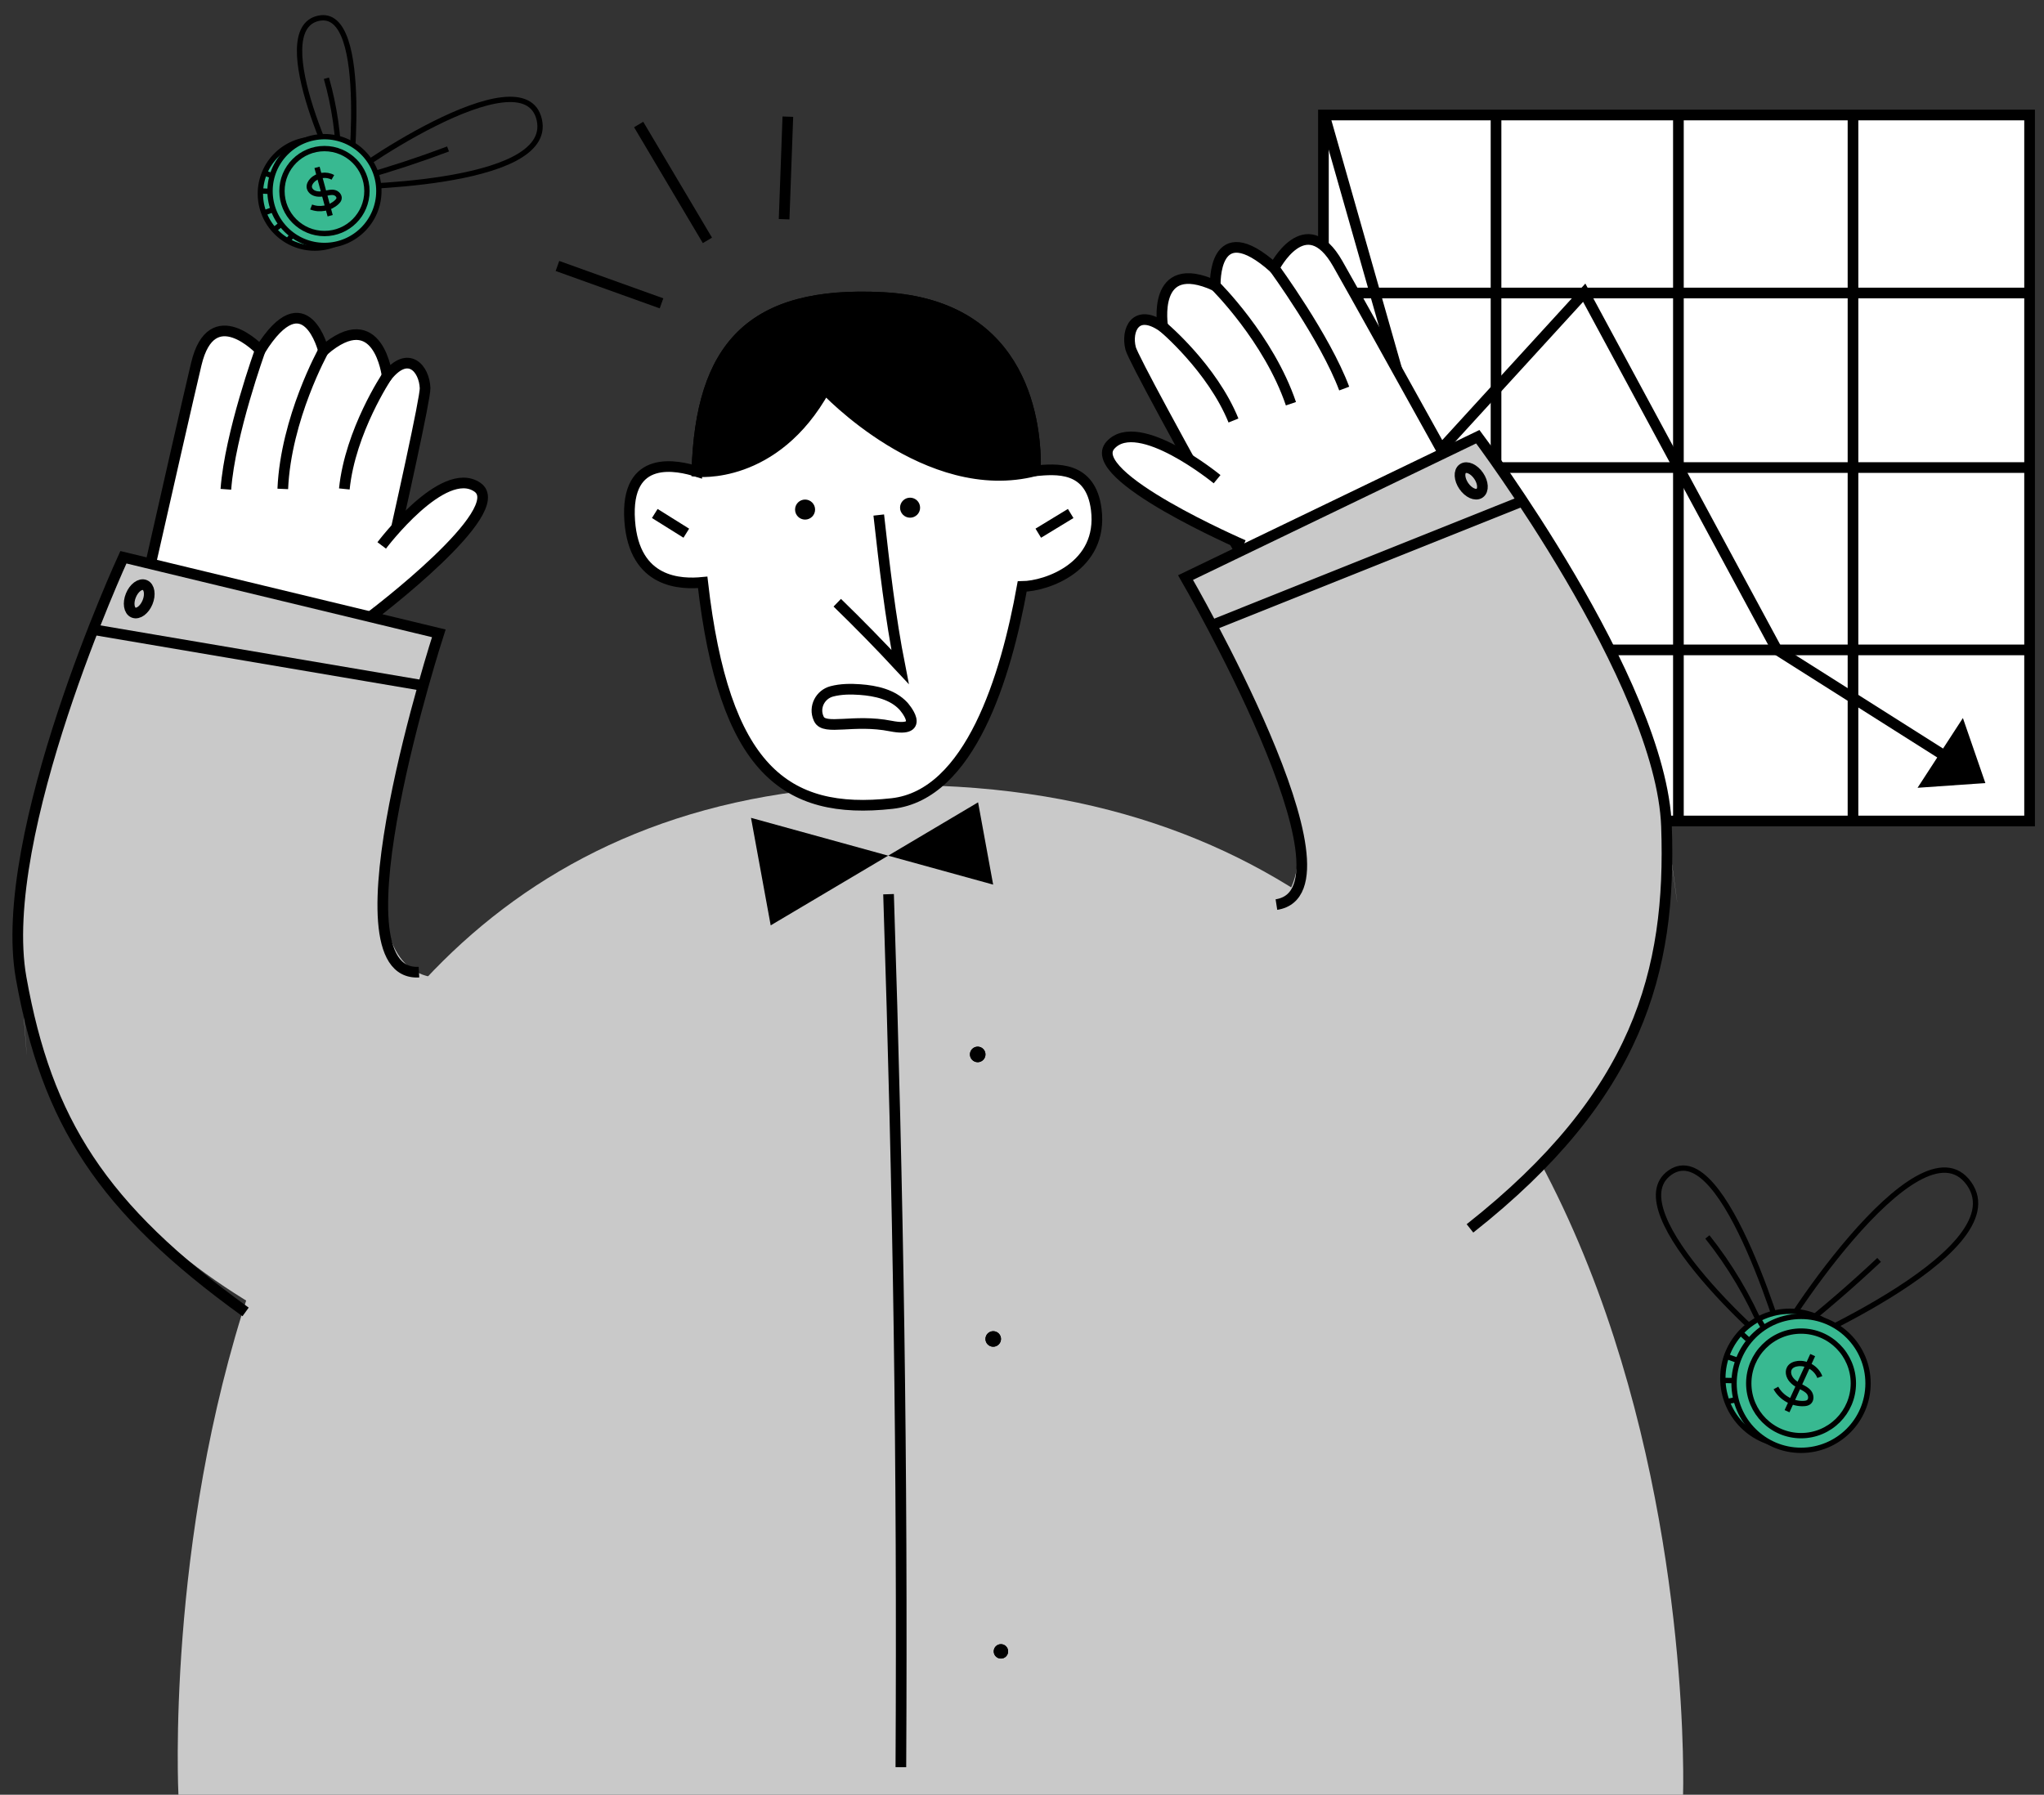 <svg xmlns="http://www.w3.org/2000/svg" width="115" height="101" viewBox="0 0 115 101" fill="none"><rect x="0" y="0" width="115" height="101" fill="#333333" stroke="none"/><path d="M74.459 6.472H114.189V46.202H74.459V6.472Z" fill="white" stroke="black" stroke-width="0.6" stroke-miterlimit="10"></path><path d="M94.431 46.396V6.667V46.396Z" fill="white"></path><path d="M94.431 46.396V6.667" stroke="black" stroke-width="0.6" stroke-miterlimit="10"></path><path d="M84.17 46.396V6.667V46.396Z" fill="white"></path><path d="M84.17 46.396V6.667" stroke="black" stroke-width="0.6" stroke-miterlimit="10"></path><path d="M104.254 46.396V6.667V46.396Z" fill="white"></path><path d="M104.254 46.396V6.667" stroke="black" stroke-width="0.6" stroke-miterlimit="10"></path><path d="M114.077 26.312H74.33H114.077Z" fill="white"></path><path d="M114.077 26.312H74.33" stroke="black" stroke-width="0.6" stroke-miterlimit="10"></path><path d="M114.077 36.574H74.33H114.077Z" fill="white"></path><path d="M114.077 36.574H74.33" stroke="black" stroke-width="0.6" stroke-miterlimit="10"></path><path d="M114.077 16.489H74.33H114.077Z" fill="white"></path><path d="M114.077 16.489H74.33" stroke="black" stroke-width="0.6" stroke-miterlimit="10"></path><path d="M74.566 6.667L80.153 26.295L89.132 16.472L99.967 36.557L110.735 43.375" stroke="black" stroke-width="0.6" stroke-miterlimit="10"></path><path d="M107.886 44.334L110.437 40.408L111.701 44.068L107.886 44.334Z" fill="black"></path><path d="M10.039 101H94.693C94.693 101 96.496 44.178 50.748 44.184C7.153 44.19 10.039 101 10.039 101Z" fill="#C9C9C9"></path><path d="M55.877 49.783L55.029 45.152L43.361 52.076L42.253 46.025L55.877 49.783Z" fill="black"></path><path d="M49.992 50.322C50.547 67.463 50.778 82.3 50.685 99.451" stroke="black" stroke-width="0.6" stroke-miterlimit="10"></path><path d="M55.008 59.776C55.249 59.776 55.444 59.58 55.444 59.339C55.444 59.097 55.249 58.902 55.008 58.902C54.766 58.902 54.571 59.097 54.571 59.339C54.571 59.58 54.766 59.776 55.008 59.776Z" fill="black"></path><path d="M55.881 75.788C56.122 75.788 56.318 75.593 56.318 75.352C56.318 75.11 56.122 74.915 55.881 74.915C55.64 74.915 55.444 75.11 55.444 75.352C55.444 75.593 55.64 75.788 55.881 75.788Z" fill="black"></path><path d="M56.314 93.338C56.538 93.338 56.719 93.157 56.719 92.933C56.719 92.71 56.538 92.528 56.314 92.528C56.09 92.528 55.909 92.71 55.909 92.933C55.909 93.157 56.09 93.338 56.314 93.338Z" fill="black"></path><path d="M55.008 59.776C55.249 59.776 55.444 59.58 55.444 59.339C55.444 59.097 55.249 58.902 55.008 58.902C54.766 58.902 54.571 59.097 54.571 59.339C54.571 59.58 54.766 59.776 55.008 59.776Z" fill="black"></path><path d="M55.881 75.788C56.122 75.788 56.318 75.593 56.318 75.352C56.318 75.11 56.122 74.915 55.881 74.915C55.64 74.915 55.444 75.11 55.444 75.352C55.444 75.593 55.64 75.788 55.881 75.788Z" fill="black"></path><path d="M56.314 93.338C56.538 93.338 56.719 93.157 56.719 92.933C56.719 92.71 56.538 92.528 56.314 92.528C56.09 92.528 55.909 92.71 55.909 92.933C55.909 93.157 56.09 93.338 56.314 93.338Z" fill="black"></path><path d="M31.363 14.968L37.218 17.071" stroke="black" stroke-width="0.6" stroke-miterlimit="10"></path><path d="M35.932 7.007L39.801 13.527" stroke="black" stroke-width="0.6" stroke-miterlimit="10"></path><path d="M44.326 6.566L44.116 12.336" stroke="black" stroke-width="0.6" stroke-miterlimit="10"></path><path d="M57.511 33.005C56.607 38.057 54.584 44.731 50.19 45.22C44.177 45.889 40.735 43.28 39.535 32.773C38.336 32.889 35.684 32.857 35.429 29.313C35.153 25.481 38.172 26.205 39.209 26.534C39.42 19.53 42.23 16.347 49.69 16.744C57.752 17.174 58.314 24.052 58.258 26.492C59.376 26.396 61.368 26.177 61.679 28.675C62.079 31.898 58.879 32.987 57.511 33.005Z" fill="white" stroke="black" stroke-width="0.6" stroke-miterlimit="10"></path><path d="M36.839 28.897L38.613 30.006L36.839 28.897Z" fill="white"></path><path d="M36.839 28.897L38.613 30.006" stroke="black" stroke-width="0.6" stroke-miterlimit="10"></path><path d="M60.239 28.897L58.416 30.006L60.239 28.897Z" fill="white"></path><path d="M60.239 28.897L58.416 30.006" stroke="black" stroke-width="0.6" stroke-miterlimit="10"></path><path d="M58.258 26.492C52.177 28.08 46.42 21.888 46.42 21.888C43.581 27.034 39.209 26.534 39.209 26.534C39.42 19.53 42.231 16.347 49.69 16.744C57.752 17.174 58.314 24.052 58.258 26.492Z" fill="black" stroke="black" stroke-width="0.6" stroke-miterlimit="10"></path><path d="M49.441 28.984C49.761 31.844 50.083 34.709 50.641 37.532C49.494 36.297 48.315 35.093 47.106 33.919" stroke="black" stroke-width="0.6" stroke-miterlimit="10"></path><path d="M51.203 29.134C51.514 29.134 51.767 28.882 51.767 28.571C51.767 28.259 51.514 28.007 51.203 28.007C50.891 28.007 50.639 28.259 50.639 28.571C50.639 28.882 50.891 29.134 51.203 29.134Z" fill="#020202"></path><path d="M45.296 29.241C45.607 29.241 45.859 28.988 45.859 28.677C45.859 28.366 45.607 28.113 45.296 28.113C44.984 28.113 44.732 28.366 44.732 28.677C44.732 28.988 44.984 29.241 45.296 29.241Z" fill="#020202"></path><path d="M46.053 40.417C45.78 39.797 46.146 39.078 46.801 38.907C47.31 38.773 47.859 38.769 48.389 38.807C49.277 38.872 50.221 39.081 50.827 39.734C50.827 39.734 52.205 41.27 50.116 40.859C48.027 40.447 46.402 41.123 46.078 40.471C46.069 40.453 46.061 40.435 46.053 40.417Z" stroke="black" stroke-width="0.6" stroke-miterlimit="10"></path><path d="M74.931 40.274C74.931 40.274 63.87 20.633 63.611 19.603C63.351 18.572 63.895 17.329 65.418 18.389C65.418 18.389 64.751 14.426 68.374 16.079C68.374 16.079 68.204 11.977 71.688 15.082C71.688 15.082 73.443 11.636 75.265 14.838C77.087 18.04 85.762 33.724 85.762 33.724L74.931 40.274Z" fill="white" stroke="black" stroke-width="0.6" stroke-miterlimit="10"></path><path d="M65.422 18.385C65.422 18.385 68.198 20.706 69.398 23.664" stroke="black" stroke-width="0.6" stroke-miterlimit="10"></path><path d="M68.375 16.079C68.375 16.079 71.387 19.051 72.631 22.72" stroke="black" stroke-width="0.6" stroke-miterlimit="10"></path><path d="M71.689 15.081C71.689 15.081 74.561 19.009 75.628 21.867" stroke="black" stroke-width="0.6" stroke-miterlimit="10"></path><path d="M68.476 26.967C68.476 26.967 64.04 23.329 62.479 25.048C60.917 26.767 69.962 30.682 69.962 30.682" fill="white"></path><path d="M68.476 26.967C68.476 26.967 64.04 23.329 62.479 25.048C60.917 26.767 69.962 30.682 69.962 30.682" stroke="black" stroke-width="0.6" stroke-miterlimit="10"></path><path d="M18.695 45.5C18.695 45.5 23.956 22.933 23.916 21.841C23.875 20.75 22.98 19.68 21.782 21.163C21.782 21.163 21.3 17.061 18.2 19.735C18.2 19.735 17.187 15.638 14.642 19.705C14.642 19.705 11.918 16.809 11.042 20.494C10.166 24.179 6.12 42.154 6.12 42.154L18.695 45.5Z" fill="white" stroke="black" stroke-width="0.6" stroke-miterlimit="10"></path><path d="M21.476 30.694C21.476 30.694 24.927 26.111 26.851 27.413C28.775 28.714 20.911 34.654 20.911 34.654" fill="white"></path><path d="M21.476 30.694C21.476 30.694 24.927 26.111 26.851 27.413C28.775 28.714 20.911 34.654 20.911 34.654" stroke="black" stroke-width="0.6" stroke-miterlimit="10"></path><path d="M21.777 21.162C21.777 21.162 19.705 24.251 19.373 27.516" stroke="black" stroke-width="0.6" stroke-miterlimit="10"></path><path d="M18.199 19.736C18.199 19.736 16.082 23.536 15.91 27.515" stroke="black" stroke-width="0.6" stroke-miterlimit="10"></path><path d="M14.642 19.705C14.642 19.705 12.938 24.408 12.708 27.536" stroke="black" stroke-width="0.6" stroke-miterlimit="10"></path><path d="M66.194 50.981C66.194 50.981 76.514 55.095 71.78 42.548C70.16 39.509 68.484 36.121 66.701 32.504C66.701 32.504 78.509 26.11 83.144 24.575C83.144 24.575 92.421 36.979 93.761 46.514C95.101 56.049 93.798 46.67 93.841 46.964C94.165 49.185 94.846 59.269 82.689 69.146C68.923 80.331 66.194 50.981 66.194 50.981Z" fill="#C9C9C9"></path><path d="M82.704 69.129C92.153 61.677 94.049 54.694 93.761 46.514C93.473 38.335 83.144 24.576 83.144 24.576L66.701 32.504C66.701 32.504 76.918 50.116 71.814 50.906" stroke="black" stroke-width="0.6" stroke-miterlimit="10"></path><path d="M67.983 35.27L85.638 28.206" stroke="black" stroke-width="0.6" stroke-miterlimit="10"></path><path d="M83.247 27.754C83.478 27.596 83.453 27.159 83.192 26.778C82.931 26.396 82.532 26.215 82.301 26.373C82.07 26.531 82.095 26.969 82.356 27.35C82.617 27.731 83.016 27.912 83.247 27.754Z" stroke="black" stroke-width="0.6" stroke-miterlimit="10"></path><path d="M29.081 53.596C29.081 53.596 19.861 59.795 21.842 46.532C22.784 43.219 23.709 39.554 24.689 35.642C24.689 35.642 11.798 31.883 6.944 31.36C6.944 31.36 0.491 45.441 1.192 55.044C1.894 64.648 1.189 55.205 1.209 55.501C1.36 57.74 2.821 67.742 16.788 74.832C32.602 82.862 29.081 53.596 29.081 53.596Z" fill="#C9C9C9"></path><path d="M13.817 73.831C5.699 67.976 2.635 63.1 1.191 55.044C-0.252 46.988 6.943 31.36 6.943 31.36L24.688 35.642C24.688 35.642 18.414 55.012 23.571 54.708" stroke="black" stroke-width="0.6" stroke-miterlimit="10"></path><path d="M24.019 38.617L5.271 35.435" stroke="black" stroke-width="0.6" stroke-miterlimit="10"></path><path d="M8.302 33.891C8.476 33.463 8.408 33.031 8.149 32.925C7.89 32.819 7.538 33.08 7.364 33.508C7.189 33.936 7.257 34.369 7.516 34.475C7.775 34.581 8.127 34.319 8.302 33.891Z" stroke="black" stroke-width="0.6" stroke-miterlimit="10"></path><path d="M100.564 76.396C99.903 76.191 90.854 68.162 93.959 65.988C97.064 63.815 100.564 76.396 100.564 76.396Z" stroke="black" stroke-width="0.3" stroke-miterlimit="10"></path><path d="M96.062 69.611C97.329 71.205 98.378 72.971 99.174 74.846" stroke="black" stroke-width="0.3" stroke-miterlimit="10"></path><path d="M99.558 76.334C99.724 75.436 107.963 62.662 110.777 66.601C113.59 70.54 99.558 76.334 99.558 76.334Z" stroke="black" stroke-width="0.3" stroke-miterlimit="10"></path><path d="M105.722 70.902C104.198 72.335 102.613 73.704 100.971 75.001" stroke="black" stroke-width="0.3" stroke-miterlimit="10"></path><path d="M100.7 81.331C102.781 81.331 104.468 79.643 104.468 77.562C104.468 75.481 102.781 73.793 100.7 73.793C98.618 73.793 96.931 75.481 96.931 77.562C96.931 79.643 98.618 81.331 100.7 81.331Z" fill="#38B991" stroke="black" stroke-width="0.3" stroke-miterlimit="10"></path><path d="M101.331 81.619C103.412 81.619 105.1 79.932 105.1 77.851C105.1 75.769 103.412 74.082 101.331 74.082C99.25 74.082 97.562 75.769 97.562 77.851C97.562 79.932 99.25 81.619 101.331 81.619Z" fill="#38B991" stroke="black" stroke-width="0.3" stroke-miterlimit="10"></path><path d="M101.331 80.793C102.956 80.793 104.274 79.476 104.274 77.851C104.274 76.226 102.956 74.908 101.331 74.908C99.706 74.908 98.389 76.226 98.389 77.851C98.389 79.476 99.706 80.793 101.331 80.793Z" stroke="black" stroke-width="0.3" stroke-miterlimit="10"></path><path d="M101.986 76.26L100.543 79.416" stroke="black" stroke-width="0.3" stroke-miterlimit="10"></path><path d="M102.387 77.495C102.203 77.007 101.666 76.679 101.149 76.739C100.962 76.76 100.766 76.839 100.675 77.004C100.609 77.122 100.609 77.269 100.65 77.398C100.742 77.688 101.015 77.878 101.284 78.019C101.464 78.113 101.658 78.2 101.782 78.361C101.905 78.522 101.925 78.785 101.762 78.908C101.686 78.965 101.586 78.981 101.491 78.986C100.858 79.02 100.221 78.665 99.917 78.11" stroke="black" stroke-width="0.3" stroke-miterlimit="10"></path><path d="M98.882 74.142L99.229 74.722L98.882 74.142Z" fill="#38B991"></path><path d="M98.882 74.142L99.229 74.722" stroke="black" stroke-width="0.3" stroke-miterlimit="10"></path><path d="M97.838 74.919L98.322 75.368L97.838 74.919Z" fill="#38B991"></path><path d="M97.838 74.919L98.322 75.368" stroke="black" stroke-width="0.3" stroke-miterlimit="10"></path><path d="M97.013 76.29L97.777 76.56L97.013 76.29Z" fill="#38B991"></path><path d="M97.013 76.29L97.777 76.56" stroke="black" stroke-width="0.3" stroke-miterlimit="10"></path><path d="M96.919 77.685L97.565 77.694L96.919 77.685Z" fill="#38B991"></path><path d="M96.919 77.685L97.565 77.694" stroke="black" stroke-width="0.3" stroke-miterlimit="10"></path><path d="M97.195 78.869L97.677 78.77L97.195 78.869Z" fill="#38B991"></path><path d="M97.195 78.869L97.677 78.77" stroke="black" stroke-width="0.3" stroke-miterlimit="10"></path><path d="M19.626 10.896C19.194 10.535 14.909 1.692 17.916 1.03C20.923 0.368 19.626 10.896 19.626 10.896Z" stroke="black" stroke-width="0.3" stroke-miterlimit="10"></path><path d="M18.364 4.403C18.817 5.994 19.054 7.645 19.066 9.299" stroke="black" stroke-width="0.3" stroke-miterlimit="10"></path><path d="M18.89 10.536C19.294 9.914 29.457 2.901 30.34 6.732C31.222 10.564 18.89 10.536 18.89 10.536Z" stroke="black" stroke-width="0.3" stroke-miterlimit="10"></path><path d="M25.208 8.383C23.618 8.983 22.002 9.515 20.366 9.977" stroke="black" stroke-width="0.3" stroke-miterlimit="10"></path><path d="M17.71 13.962C19.401 13.962 20.771 12.591 20.771 10.9C20.771 9.21 19.401 7.839 17.71 7.839C16.02 7.839 14.649 9.21 14.649 10.9C14.649 12.591 16.02 13.962 17.71 13.962Z" fill="#38B991" stroke="black" stroke-width="0.3" stroke-miterlimit="10"></path><path d="M18.255 13.813C19.945 13.813 21.316 12.443 21.316 10.752C21.316 9.062 19.945 7.691 18.255 7.691C16.564 7.691 15.193 9.062 15.193 10.752C15.193 12.443 16.564 13.813 18.255 13.813Z" fill="#38B991" stroke="black" stroke-width="0.3" stroke-miterlimit="10"></path><path d="M18.255 13.142C19.574 13.142 20.645 12.072 20.645 10.752C20.645 9.432 19.574 8.362 18.255 8.362C16.934 8.362 15.864 9.432 15.864 10.752C15.864 12.072 16.934 13.142 18.255 13.142Z" stroke="black" stroke-width="0.3" stroke-miterlimit="10"></path><path d="M17.836 9.419L18.576 12.14" stroke="black" stroke-width="0.3" stroke-miterlimit="10"></path><path d="M18.728 9.982C18.361 9.773 17.855 9.847 17.563 10.153C17.457 10.264 17.376 10.415 17.405 10.565C17.426 10.673 17.502 10.765 17.594 10.824C17.802 10.956 18.072 10.934 18.312 10.882C18.473 10.847 18.64 10.801 18.801 10.837C18.962 10.873 19.111 11.028 19.073 11.188C19.055 11.264 19.001 11.325 18.944 11.378C18.567 11.728 17.985 11.838 17.506 11.649" stroke="black" stroke-width="0.3" stroke-miterlimit="10"></path><path d="M14.799 9.71L15.317 9.891L14.799 9.71Z" fill="#38B991"></path><path d="M14.799 9.71L15.317 9.891" stroke="black" stroke-width="0.3" stroke-miterlimit="10"></path><path d="M14.55 10.737L15.085 10.766L14.55 10.737Z" fill="#38B991"></path><path d="M14.55 10.737L15.085 10.766" stroke="black" stroke-width="0.3" stroke-miterlimit="10"></path><path d="M14.747 12.022L15.365 11.793L14.747 12.022Z" fill="#38B991"></path><path d="M14.747 12.022L15.365 11.793" stroke="black" stroke-width="0.3" stroke-miterlimit="10"></path><path d="M15.414 12.942L15.822 12.612L15.414 12.942Z" fill="#38B991"></path><path d="M15.414 12.942L15.822 12.612" stroke="black" stroke-width="0.3" stroke-miterlimit="10"></path><path d="M16.201 13.537L16.45 13.225L16.201 13.537Z" fill="#38B991"></path><path d="M16.201 13.537L16.45 13.225" stroke="black" stroke-width="0.3" stroke-miterlimit="10"></path></svg>